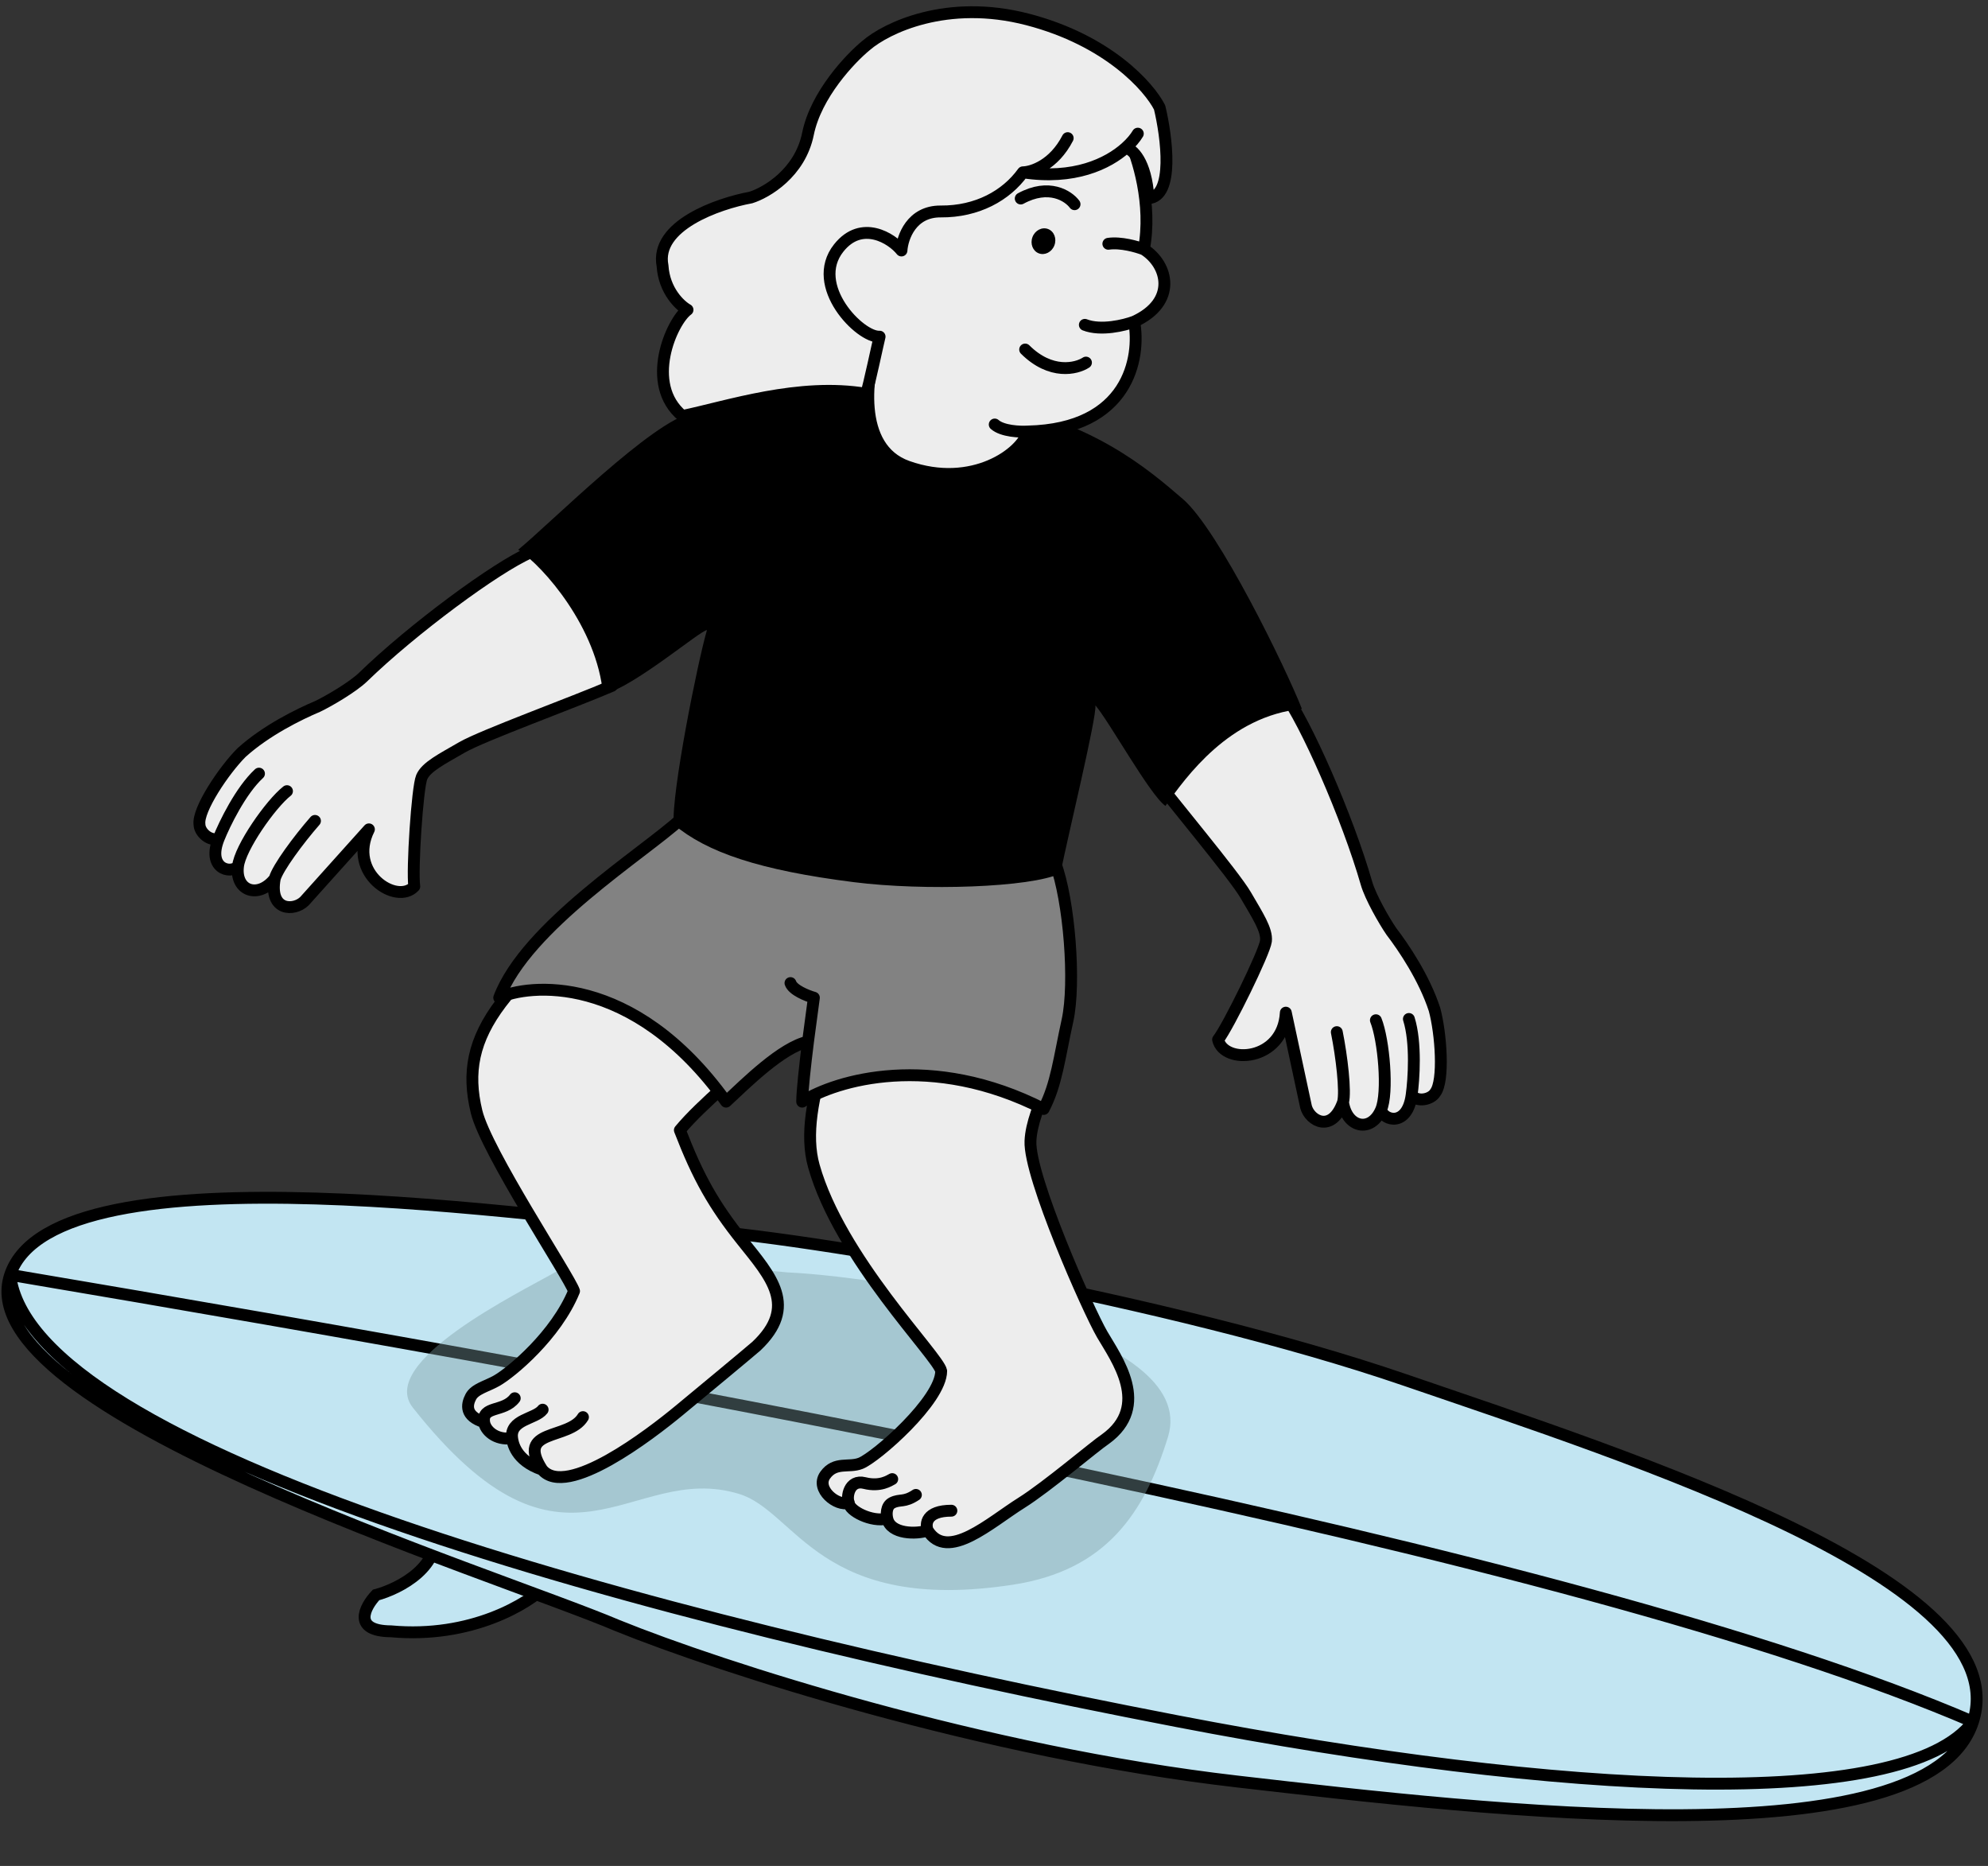 <?xml version="1.0" encoding="UTF-8"?> <svg xmlns="http://www.w3.org/2000/svg" width="503" height="472" viewBox="0 0 503 472" fill="none"><rect x="0" y="0" width="503" height="472" fill="#333333" stroke="none"/><path d="M98.921 412.65C119.279 414.504 133.703 405.644 138.371 400.983C127.898 391.736 107.55 375.786 109.938 385.954C112.326 396.123 101.065 401.859 95.136 403.457C92.282 406.488 89.044 412.571 98.921 412.65Z" fill="#C2E5F2" stroke="black" stroke-width="3"></path><path d="M314.363 450.794C378.675 458.199 487.811 470.764 499.201 435.53C510.667 400.057 413.691 369.024 355.305 349.009C296.919 328.994 204.124 312.656 172.316 310.803C140.508 308.95 14.07 288.411 2.568 322.474C-8.933 356.538 124.567 397.74 156.291 411.223C182.281 421.763 248.938 443.262 313.068 450.645L314.363 450.794Z" fill="#C2E5F2"></path><path d="M499.201 435.53C487.734 471.002 377.198 458.027 313.068 450.645C248.938 443.262 182.281 421.763 156.291 411.223C124.567 397.74 -8.933 356.538 2.568 322.474M499.201 435.53C510.667 400.057 413.691 369.024 355.305 349.009C296.919 328.994 204.124 312.656 172.316 310.803C140.508 308.95 14.07 288.411 2.568 322.474M499.201 435.53C481.772 458.636 394.943 454.104 297.859 435.39C161.479 409.101 7.585 366.963 2.568 322.474M499.201 435.53C397.42 391.707 168.288 350.538 2.568 322.474" stroke="black" stroke-width="3"></path><g style="mix-blend-mode:darken"><path d="M104.449 356.059C95.326 344.504 131.657 326.861 140.394 321.858C149.13 316.856 199.245 321.858 199.245 321.858C226.936 323.177 303.789 336.605 295.525 363.465C289.601 382.721 279.88 397.258 256.273 400.866C207.393 408.336 201.532 382.358 187.026 377.907C159.2 369.369 143.332 405.309 104.449 356.059Z" fill="#7C9BA0" fill-opacity="0.4"></path></g><path d="M191.379 340.517C202.006 330.458 195.076 322.959 187.828 313.887C180.58 304.815 176.627 297.813 172.017 285.88C183.293 272.33 211.085 255.533 209.735 236.681C197.858 235.064 180.656 214.969 166.485 219.163C126.638 248.385 115.777 261.35 120.572 281.196C123.017 291.315 144.016 322.915 145.243 326.592C140.692 337.74 129.391 347.161 125.626 349.285C123.115 350.702 120.185 351.318 119.121 353.328C118.057 355.338 117.599 358.231 122.492 359.742C122.762 361.765 125.333 364.382 129.577 363.816C129.718 364.879 130.367 369.407 137.158 371.747C143.287 379.166 164.529 362.845 171.933 356.71C177.856 351.801 188.982 342.596 191.379 340.517Z" fill="#EDEDED"></path><path d="M137.158 371.747C143.287 379.166 164.529 362.845 171.933 356.71C177.856 351.801 188.982 342.596 191.379 340.517C202.006 330.458 195.076 322.959 187.828 313.887C180.58 304.815 176.627 297.813 172.017 285.88C183.293 272.33 211.085 255.533 209.735 236.681C197.858 235.064 180.656 214.969 166.485 219.163C126.638 248.385 115.777 261.35 120.572 281.196C123.017 291.315 144.016 322.915 145.243 326.592C140.692 337.74 129.391 347.161 125.626 349.285C123.115 350.702 120.185 351.318 119.121 353.328C118.057 355.338 117.599 358.231 122.492 359.742M137.158 371.747C130.367 369.407 129.718 364.879 129.577 363.816M137.158 371.747C130.356 361.224 143.965 364.349 147.5 358.469M129.577 363.816C125.333 364.382 122.762 361.765 122.492 359.742M129.577 363.816C128.934 358.997 135.458 358.993 137.296 356.585M122.492 359.742C121.927 355.499 127.481 357.302 130.239 353.689" stroke="black" stroke-width="3" stroke-linecap="round" stroke-linejoin="round"></path><path d="M279.683 364.028C291.302 355.641 282.431 343.657 278.871 337.546C275.311 331.434 260.358 297.674 260.726 288.666C261.095 279.657 269.142 269.95 270.354 250.154C259.033 247.048 237.352 225.102 223.052 227.339C213.327 256.079 201.507 279.283 205.921 294.961C212.49 318.29 237.422 343.076 238.138 346.803C238.138 354.209 221.698 368.575 217.768 370.149C214.774 371.348 211.315 369.604 208.787 373.147C206.26 376.69 211.781 381.14 214.774 380.141C214.774 382.139 220.511 385.137 224.502 384.138C225.301 388.134 231.987 388.134 234.731 387.135C239.72 395.128 250.481 385.137 258.464 380.141C264.85 376.144 277.086 365.735 279.683 364.028Z" fill="#EDEDED"></path><path d="M234.731 387.135C239.72 395.128 250.481 385.137 258.464 380.141C264.85 376.144 277.086 365.735 279.683 364.028C291.302 355.641 282.431 343.657 278.871 337.546C275.311 331.434 260.358 297.674 260.726 288.666C261.095 279.657 269.142 269.95 270.354 250.154C259.033 247.048 237.352 225.102 223.052 227.339C213.327 256.079 201.507 279.283 205.921 294.961C212.49 318.29 237.422 343.076 238.137 346.803C238.137 354.209 221.698 368.575 217.768 370.149C214.774 371.348 211.315 369.604 208.787 373.147C206.26 376.69 211.781 381.14 214.774 380.141M234.731 387.135C231.987 388.134 225.301 388.134 224.502 384.138M234.731 387.135C234.066 385.47 234.332 382.139 240.718 382.139M224.502 384.138C220.511 385.137 214.774 382.139 214.774 380.141M224.502 384.138C224.253 383.139 224.154 380.94 225.75 380.141C227.746 379.142 228.744 380.141 231.737 378.143M214.774 380.141C214.109 378.809 214.774 374.146 218.766 375.145C222.757 376.144 225.085 374.479 225.75 374.146" stroke="black" stroke-width="3" stroke-linecap="round" stroke-linejoin="round"></path><path d="M126.312 252.376C133.126 234.305 162.987 215.728 172.245 207.211C207.177 209.803 263.44 208.8 266.995 218.279C270.55 227.759 272.176 248.673 270.095 258.128C268.013 267.582 267.324 274.298 264.065 280.519C235.626 266.003 211.482 273.236 202.965 278.668C202.965 276.075 203.706 269.41 204.446 263.485C197.781 264.966 188.894 273.854 183.709 278.668C160.01 245.71 133.348 249.043 126.312 252.376Z" fill="#828282"></path><path d="M204.446 263.485C197.781 264.966 188.894 273.854 183.709 278.668C160.01 245.71 133.348 249.043 126.312 252.376C133.126 234.305 162.987 215.728 172.245 207.211C207.177 209.803 263.44 208.8 266.995 218.279C270.55 227.759 272.176 248.673 270.095 258.128C268.013 267.582 267.324 274.298 264.065 280.519C235.626 266.003 211.482 273.236 202.965 278.668C202.965 276.075 203.706 269.41 204.446 263.485ZM204.446 263.485L205.928 252.376C204.2 251.882 200.595 250.45 200.003 248.673" stroke="black" stroke-width="3" stroke-linecap="round" stroke-linejoin="round"></path><path d="M116.888 189.055C122.072 186.054 145.061 177.696 154.812 173.499C162.589 159.798 140.889 136.839 134.075 139.802C125.558 143.505 104.451 159.057 91.861 171.277C89.301 173.762 83.22 177.326 80.381 178.684C75.691 180.658 67.322 184.755 61.101 190.384C56.657 194.828 49.946 204.834 50.474 208.537C50.474 210.542 53.131 212.964 55.345 212.079C52.31 219.606 58.183 221.195 60.215 219.163C59.475 225.458 65.44 227.447 69.513 222.262C68.032 230.557 74.456 230.526 77.048 227.934L93.342 209.789C87.787 220.898 100.378 229.045 104.821 224.231C104.229 220.084 105.594 199.174 106.705 196.582C107.816 193.99 111.704 192.057 116.888 189.055Z" fill="#EDEDED"></path><path d="M69.513 222.262C68.032 230.557 74.456 230.526 77.048 227.934L93.342 209.789C87.787 220.898 100.378 229.045 104.821 224.231C104.229 220.084 105.594 199.174 106.705 196.582C107.816 193.99 111.704 192.057 116.888 189.055C122.072 186.054 145.061 177.696 154.812 173.499C162.589 159.798 140.889 136.839 134.075 139.802C125.558 143.505 104.451 159.057 91.861 171.277C89.301 173.762 83.22 177.326 80.381 178.684C75.691 180.658 67.322 184.755 61.101 190.384C56.657 194.828 49.946 204.834 50.474 208.537C50.474 210.542 53.131 212.964 55.345 212.079M69.513 222.262C65.44 227.447 59.475 225.458 60.215 219.163M69.513 222.262C70.254 219.547 75.549 212.391 79.697 207.651M60.215 219.163C60.709 214.473 68.465 203.383 72.612 200.125M60.215 219.163C58.183 221.195 52.31 219.606 55.345 212.079M55.345 212.079C56.821 208.389 60.923 199.947 65.528 195.697" stroke="black" stroke-width="3" stroke-linecap="round" stroke-linejoin="round"></path><path d="M315.21 226.46C312.204 221.279 296.412 202.599 290.037 194.11C290.1 178.356 320.342 169.222 324.781 175.179C330.33 182.626 340.914 206.614 345.764 223.475C346.75 226.904 350.255 233.019 352.043 235.608C355.131 239.653 360.357 247.368 362.957 255.345C364.603 261.409 365.453 273.428 363.153 276.378C362.156 278.118 358.647 278.899 357.166 277.031C356.058 285.07 350.172 283.53 349.419 280.756C346.932 286.587 340.768 285.347 339.811 278.824C336.972 286.757 331.414 283.537 330.453 279.999L325.335 256.156C324.632 268.556 309.658 269.366 308.195 262.98C310.771 259.676 319.98 240.855 320.305 238.053C320.63 235.252 318.217 231.642 315.21 226.46Z" fill="#EDEDED"></path><path d="M339.811 278.824C336.972 286.757 331.414 283.537 330.453 279.999L325.335 256.156C324.632 268.556 309.658 269.366 308.195 262.98C310.771 259.676 319.98 240.855 320.305 238.053C320.63 235.252 318.217 231.642 315.21 226.46C312.204 221.279 296.412 202.599 290.037 194.11C290.1 178.356 320.342 169.222 324.781 175.179C330.33 182.626 340.914 206.614 345.764 223.475C346.75 226.904 350.255 233.019 352.043 235.608C355.131 239.653 360.357 247.368 362.957 255.345C364.603 261.409 365.453 273.428 363.153 276.378C362.156 278.118 358.647 278.899 357.166 277.031M339.811 278.824C340.768 285.347 346.932 286.587 349.419 280.756M339.811 278.824C340.518 276.099 339.48 267.258 338.237 261.084M349.419 280.756C351.322 276.441 350.105 262.963 348.126 258.074M349.419 280.756C350.172 283.53 356.058 285.07 357.166 277.031M357.166 277.031C357.72 273.095 358.356 263.731 356.474 257.754" stroke="black" stroke-width="3" stroke-linecap="round" stroke-linejoin="round"></path><path d="M152.587 175.723C151.106 158.837 137.528 143.26 131.109 139.063C139.256 132.398 165.281 106.223 175.279 104.426C198.979 98.131 216.753 96.28 249.71 101.834C276.076 106.278 290.358 118.539 299.331 126.274C308.305 134.01 325.333 168.948 329.407 179.317C311.085 181.09 300.11 196.507 294.91 203.812L294.872 203.866C290.887 201.012 280.716 182.579 277.161 178.431C277.458 181.69 270.281 211.061 268.306 220.936C260.777 224.516 233.771 225.387 216.061 223.15C192.152 220.13 178.869 215.623 170.457 208.539C169.865 200.54 176.524 167.416 178.869 159.393C177.265 159.393 160.585 173.649 152.587 175.723Z" fill="black"></path><path d="M289.429 63.071C291.597 51.584 287.828 39.751 285.672 35.27C280.771 30.855 267.617 21.183 254.206 17.817C237.443 13.611 219.536 43.126 201.565 56.151C187.188 66.571 197.752 80.807 204.832 86.622L222.245 85.509C219.184 94.392 216.37 113.332 229.602 118.028C246.142 123.899 258.738 114.516 260.045 109.155C285.608 108.576 288.646 90.392 286.97 81.372C297.867 76.387 295.615 66.964 289.429 63.071Z" fill="#EDEDED"></path><path d="M289.429 63.071C291.597 51.584 287.828 39.751 285.672 35.27C280.771 30.855 267.617 21.183 254.206 17.817C237.443 13.611 219.536 43.126 201.565 56.151C187.188 66.571 197.752 80.807 204.832 86.622L222.245 85.509C219.184 94.392 216.37 113.332 229.602 118.028C246.142 123.899 258.738 114.516 260.045 109.155M289.429 63.071C295.616 66.964 297.867 76.387 286.97 81.372M289.429 63.071C287.737 62.409 283.569 61.202 280.432 61.666M286.97 81.372C288.646 90.392 285.608 108.576 260.045 109.155M286.97 81.372C284.5 82.3 278.545 83.758 274.485 82.17M260.045 109.155C258.073 109.281 253.642 109.102 251.684 107.38" stroke="black" stroke-width="3" stroke-linecap="round" stroke-linejoin="round"></path><path d="M238.014 53.491C247.256 53.56 254.581 49.463 258.824 43.584C271.77 45.561 280.321 41.407 284.819 37.392C286.488 37.696 289.977 40.669 290.582 50.131C297.153 49.711 295.201 34.661 293.404 27.188C290.761 21.969 280.376 10.207 259.981 4.912C239.585 -0.382 224.271 7.085 219.164 11.48C215.089 14.82 206.437 23.972 204.43 33.865C202.423 43.758 193.943 48.721 189.954 49.965C181.694 51.483 165.666 57.06 167.635 67.227C168.038 73.535 172.017 77.284 173.955 78.369C169.962 81.264 162.924 97.145 172.678 105.231C184.072 102.853 202.156 96.749 219.164 99.62C219.835 97.73 222.2 86.502 222.554 85.159C217.626 85.475 204.631 72.267 212.213 62.728C218.014 55.429 225.695 60.327 228.089 63.363C228.317 60.049 230.621 53.436 238.014 53.491Z" fill="#EDEDED"></path><path d="M287.89 33.809C287.267 34.855 286.248 36.117 284.819 37.392M258.824 43.584C254.581 49.463 247.256 53.56 238.014 53.491C230.621 53.436 228.317 60.049 228.089 63.363C225.695 60.327 218.014 55.429 212.213 62.728C204.631 72.267 217.626 85.475 222.554 85.159C222.2 86.502 219.835 97.73 219.164 99.62C202.156 96.749 184.072 102.853 172.678 105.231C162.924 97.145 169.962 81.264 173.955 78.369C172.017 77.284 168.038 73.535 167.635 67.227C165.666 57.06 181.694 51.483 189.954 49.965C193.943 48.721 202.423 43.758 204.43 33.865C206.437 23.972 215.089 14.82 219.164 11.48C224.271 7.085 239.585 -0.382 259.981 4.912C280.376 10.207 290.761 21.969 293.404 27.188C295.201 34.661 297.153 49.711 290.582 50.131C289.977 40.669 286.488 37.696 284.819 37.392M258.824 43.584C271.77 45.561 280.321 41.407 284.819 37.392M258.824 43.584C261.131 43.546 266.625 41.766 270.147 34.943" stroke="black" stroke-width="3" stroke-linecap="round" stroke-linejoin="round"></path><path d="M274.769 91.719C272.341 93.303 265.865 94.861 259.383 88.414" stroke="black" stroke-width="3" stroke-linecap="round" stroke-linejoin="round"></path><ellipse cx="264.01" cy="61.01" rx="2.963" ry="3.292" transform="rotate(20.859 264.01 61.01)" fill="black"></ellipse><path d="M271.88 51.656C270.317 49.556 265.404 46.329 258.263 50.217" stroke="black" stroke-width="3" stroke-linecap="round" stroke-linejoin="round"></path></svg> 